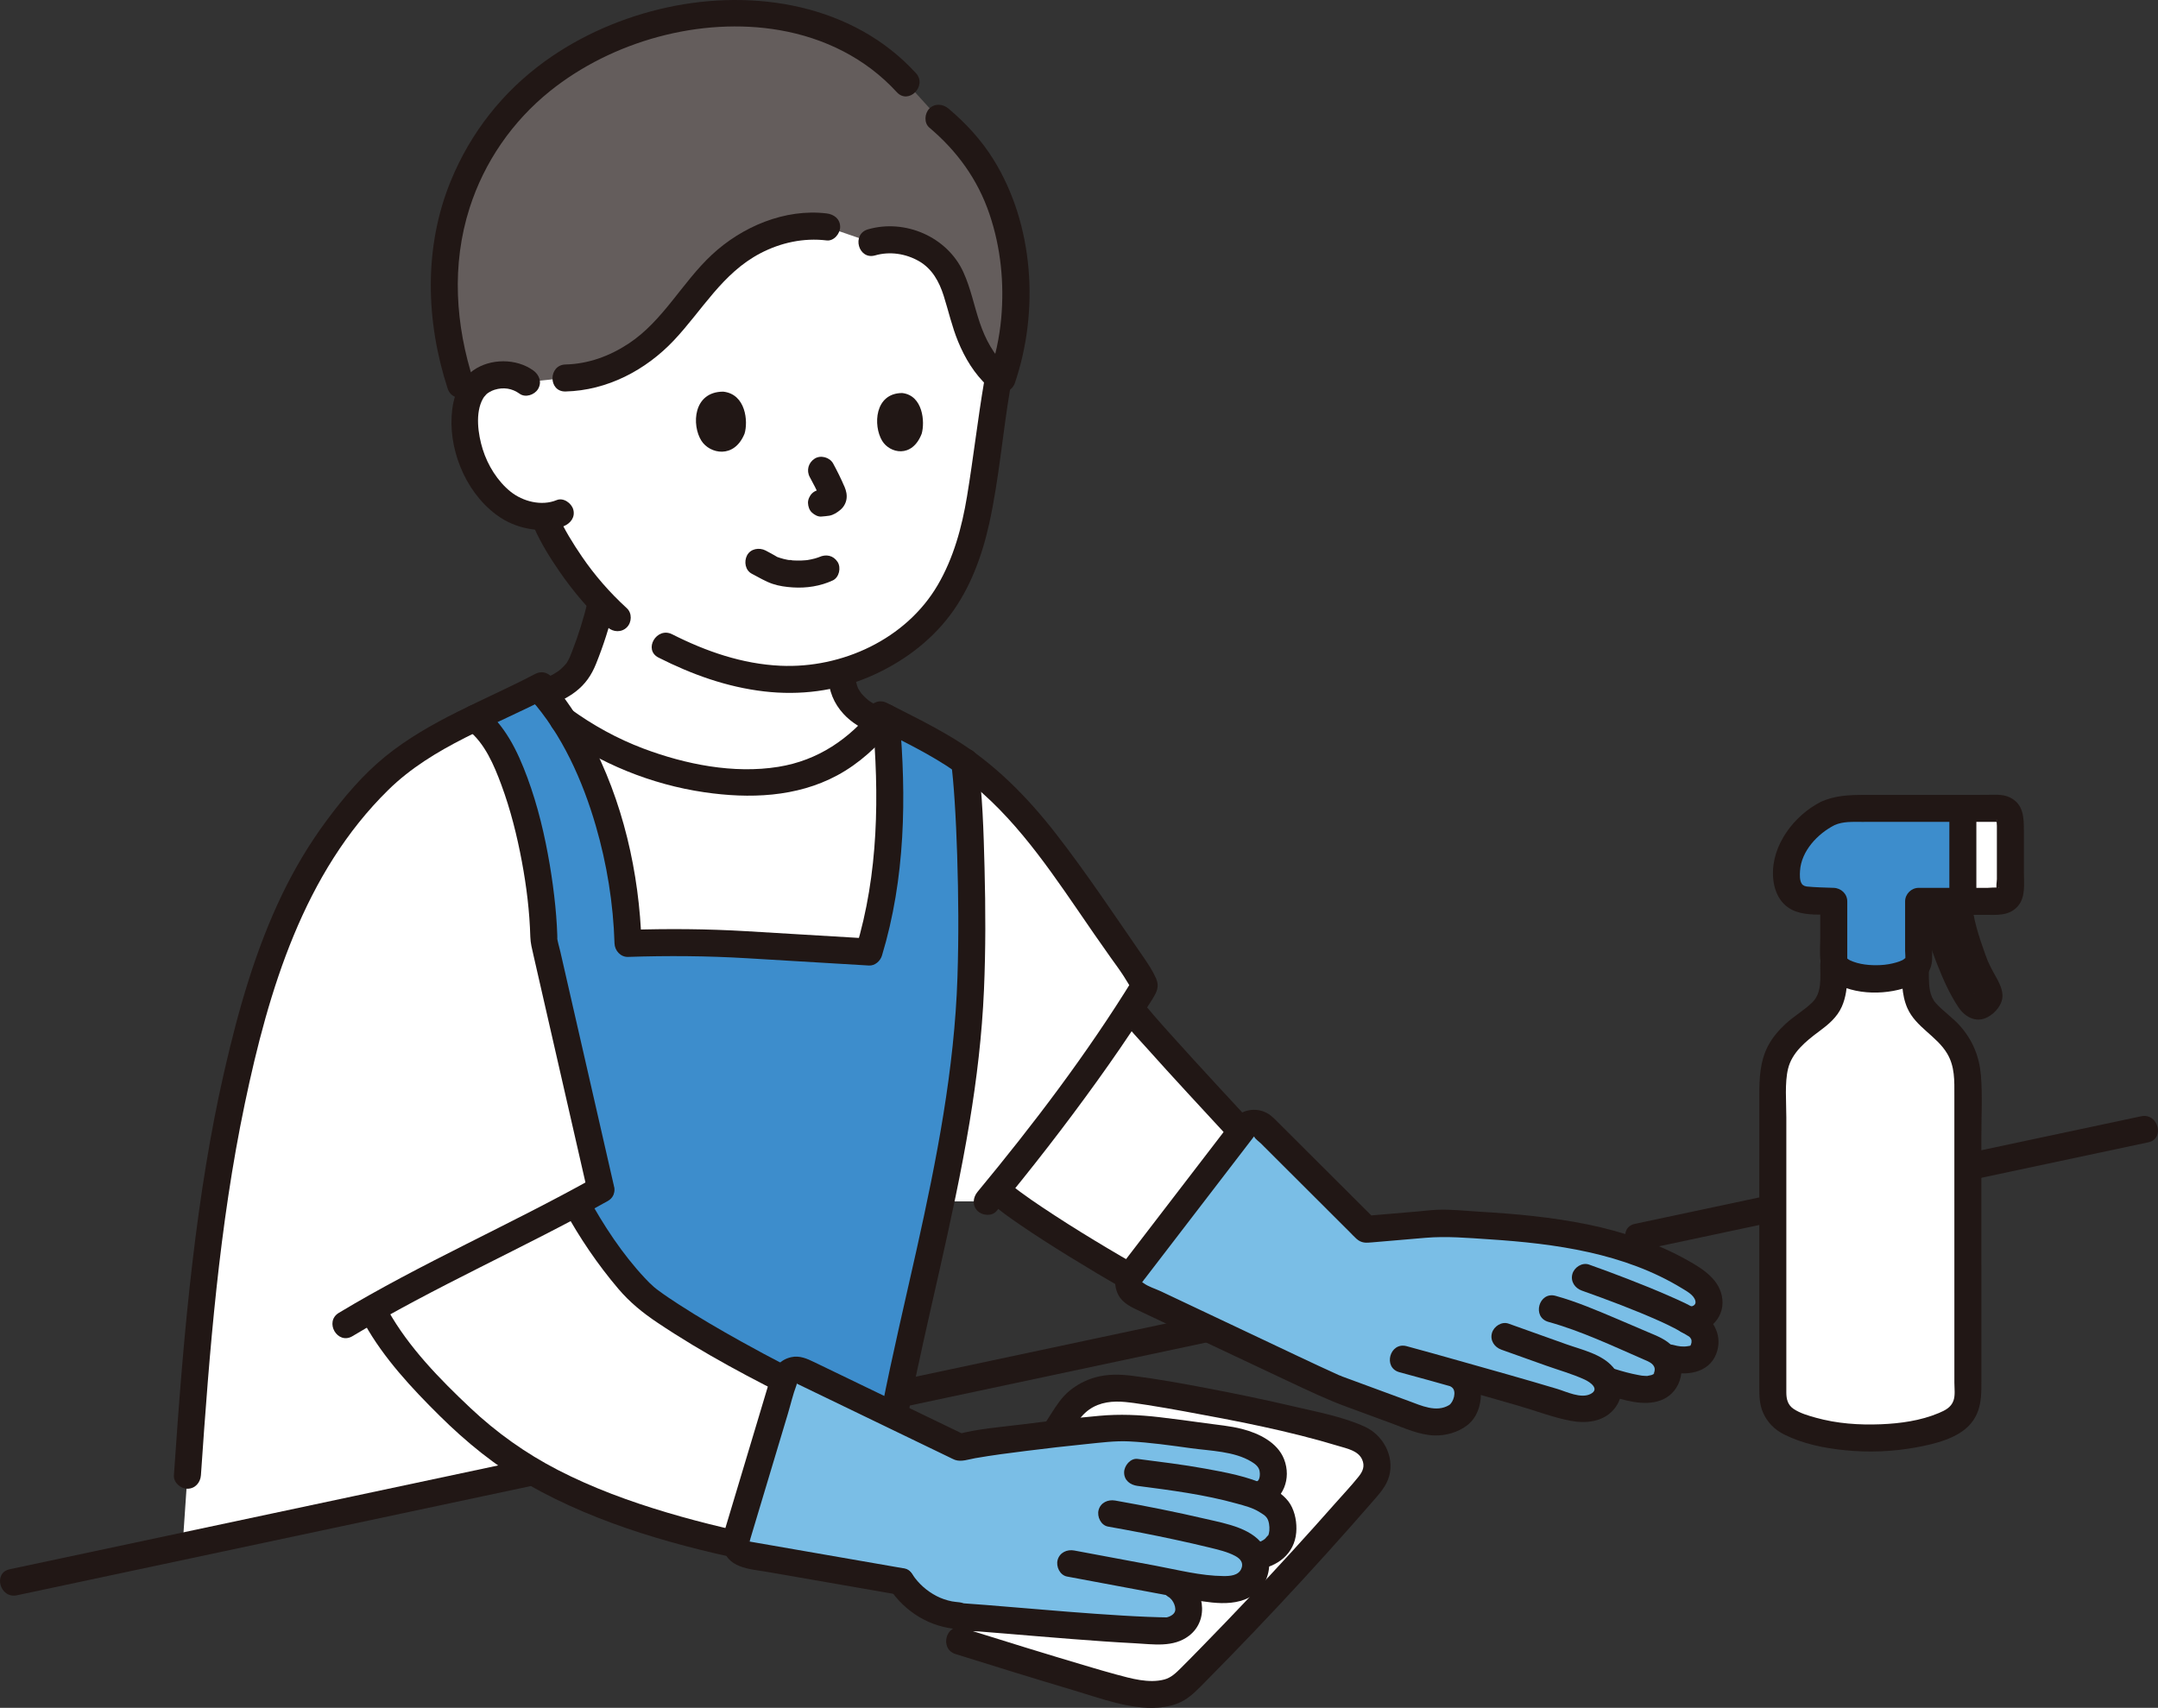 <?xml version="1.0" encoding="UTF-8"?><svg id="b" xmlns="http://www.w3.org/2000/svg" width="383.549" height="303.591" viewBox="0 0 383.549 303.591"><rect x="0" y="0" width="383.549" height="303.591" fill="#333333" stroke="none"/><defs><style>.d{fill:#3d8dcc;}.e{fill:#fff;}.f{fill:none;}.g{fill:#7abee6;}.h{fill:#211715;}.i{fill:#645d5c;}</style></defs><g id="c"><path class="e" d="M202.601,173.608c-.632-1.065-1.43-2.257-1.78-2.738-10.149-13.943-16.531-26.08-29.385-35.466-.101-.074-.208-.15-.319-.228-2.5-1.752-7.355-4.439-7.355-4.439,0,0-4.706-2.378-6.584-3.322-7.256,9.21-15.987,12.571-28.467,11.446-12.525-1.137-25.606-6.848-34.477-15.909-9.46,4.734-19.807,8.486-27.471,16.325-8.486,8.68-14.567,19.126-18.661,30.94-11.426,32.968-13.286,70.585-15.653,104.655,20.764-4.414,41.528-8.827,62.292-13.24-2.965-1.707-5.744-3.579-8.276-5.635-6.121-4.969-15.743-14.919-19.56-21.831,0,0-.298-.539-.799-1.442,11.466-6.474,25.819-13.283,36.795-19.165h72.54c9.402-11.343,20.328-25.796,28.007-38.296-.111-.359-.445-.982-.846-1.657Z"/><path class="e" d="M220.594,201.081l-19.48,25.39c-.13.16-.23.34-.3.52-10.2-5.89-20.3-12.3-23.32-15.18l-.36-.3c7.93-9.69,16.7-21.32,23.62-31.99l.97.62c.98,1.55,10.44,11.83,18.87,20.94Z"/><path class="h" d="M291.852,222.184c23.39-4.972,46.779-9.943,70.169-14.915l19.804-4.209c3.02-.642,1.742-5.27-1.276-4.629l-70.169,14.915-19.804,4.209c-3.02.642-1.742,5.27,1.276,4.629h0Z"/><path class="h" d="M3.001,283.581c27.696-5.887,55.392-11.774,83.088-17.661,27.614-5.87,55.229-11.739,82.843-17.609,15.559-3.307,31.117-6.614,46.676-9.921,3.02-.642,1.742-5.27-1.276-4.629-27.696,5.887-55.392,11.774-83.088,17.661-27.614,5.87-55.229,11.739-82.843,17.609-15.559,3.307-31.117,6.614-46.676,9.921-3.02.642-1.742,5.27,1.276,4.629h0Z"/><path class="e" d="M93.567,67.922c-1.43-1.108-3.267-1.424-4.8-1.25-3.337.377-4.627,2.214-5.158,3.274-1.585,3.169-1.066,8.725.44,12.075,1.06,2.368,2.689,5.657,6.333,8.06,1.068.7,3.693,1.719,6.272,1.702l.402.932c.742,1.712,2.536,4.729,2.536,4.729,2.081,3.35,4.355,6.508,7.301,9.613-.909,3.86-1.73,6.55-3.516,10.916-.554,1.343-1.873,2.792-3.417,3.688-.956.561-2.381,1.377-4.727,2.295,8.841,8.477,21.416,13.812,33.476,14.907,12.05,1.086,20.605-2.01,27.712-10.515-2.344-1.053-4.438-2.159-5.94-4.678-.209-.391-.859-1.941-.883-3.534,0,0-.003-.211-.008-.591,4.174-1.19,8.13-3.24,12.009-6.174,7.63-5.772,11.215-15.196,12.778-25.709.901-6.062,1.735-12.657,2.86-19.235,0,0,10.907-32.681-34.093-32.681-48.833,0-49.577,32.178-49.577,32.178Z"/><path class="e" d="M93.567,67.922c-1.43-1.108-3.267-1.424-4.8-1.25-3.337.377-4.627,2.214-5.158,3.274-1.585,3.169-1.066,8.725.44,12.075,1.06,2.368,2.689,5.657,6.333,8.06,1.068.7,3.693,1.719,6.272,1.702l.402.932c.742,1.712,2.536,4.729,2.536,4.729,2.081,3.35,4.355,6.508,7.301,9.613-.909,3.86-1.73,6.55-3.516,10.916-.554,1.343-1.873,2.792-3.417,3.688-.956.561-2.381,1.377-4.727,2.295,8.841,8.477,21.416,13.812,33.476,14.907,12.05,1.086,20.605-2.01,27.712-10.515-2.344-1.053-4.438-2.159-5.94-4.678-.209-.391-.859-1.941-.883-3.534,0,0-.003-.211-.008-.591,4.174-1.19,8.13-3.24,12.009-6.174,7.63-5.772,11.215-15.196,12.778-25.709.901-6.062,1.735-12.657,2.86-19.235,0,0,10.907-32.681-34.093-32.681-48.833,0-49.577,32.178-49.577,32.178Z"/><path class="e" d="M170.47,291.714s21.488,6.724,27.513,8.324c2.436.647,5.669,1.348,8.156,1.081,2.695-.289,3.79-1.244,5.711-3.179,10.812-10.892,21.262-22.157,31.327-33.77,1.231-1.42,1.854-2.804,1.439-4.661-.429-1.918-1.776-3.285-3.593-3.958-8.386-3.105-35.696-8.383-41.694-8.787-3.758-.253-7.419,1.137-9.483,4.287-1.502,2.294-2.868,4.486-2.868,4.486"/><path class="h" d="M169.832,294.028c7.046,2.204,14.098,4.389,21.173,6.498,4.679,1.395,9.828,3.365,14.755,3.026,1.65-.114,3.306-.469,4.736-1.333,1.416-.856,2.572-2.097,3.726-3.263,2.925-2.955,5.822-5.936,8.692-8.944,5.743-6.019,11.376-12.142,16.895-18.367,1.38-1.557,2.754-3.12,4.12-4.69,1.216-1.397,2.52-2.797,2.996-4.641.907-3.514-1.128-7.227-4.356-8.701-3.874-1.769-8.329-2.595-12.45-3.56-5.252-1.23-10.536-2.326-15.835-3.331-4.32-.82-8.656-1.608-13.021-2.157-2.211-.278-4.417-.329-6.593.276-1.675.466-3.211,1.276-4.558,2.367-1.422,1.152-2.381,2.686-3.36,4.208-.622.966-1.238,1.936-1.846,2.911-1.639,2.629,2.512,5.041,4.145,2.423,1.3-2.085,2.495-4.756,4.548-6.193,1.911-1.338,4.2-1.552,6.458-1.329.294.029.588.063.881.098.165.02.33.041.495.062.602.074-.553-.078.075.009.825.115,1.648.238,2.47.367,2.145.337,4.284.711,6.42,1.101,9.212,1.683,18.533,3.456,27.504,6.179,1.491.453,3.499.826,4.198,2.411.513,1.164.128,2.088-.619,3.02-1.297,1.619-2.737,3.143-4.11,4.698-5.083,5.757-10.262,11.428-15.537,17.01-2.746,2.906-5.517,5.788-8.313,8.645-1.211,1.238-2.419,2.48-3.649,3.699-.88.872-1.73,1.704-2.925,2.023-2.758.737-5.928-.179-8.6-.899-1.624-.438-3.239-.915-4.852-1.392-7.483-2.213-14.938-4.527-22.385-6.858-2.955-.925-4.219,3.708-1.276,4.629h0Z"/><path class="e" d="M136.735,253.957l2.619-8.716c-13.04-6.67-22.85-12.88-25.27-15.16-3.66-3.47-8.75-10.76-11.72-16.23-10.882,5.803-24.93,12.478-36.207,18.843,3.124,6.887,13.734,17.969,20.307,23.307,11.54,9.37,28.19,14.92,44.38,18.52-.08-.36-.06-.74.05-1.12,0,0,3.357-11.173,5.841-19.444Z"/><path class="h" d="M64.831,235.378c3.391,6.063,8.35,11.386,13.256,16.247,4.779,4.735,9.949,8.962,15.812,12.292,12.643,7.182,27.016,11.092,41.181,13.947,7.472,1.506,15.005,2.682,22.548,3.766,1.281.184,2.578-.316,2.952-1.676.31-1.127-.385-2.767-1.676-2.952-13.558-1.947-27.128-4.2-40.279-8.106-6.679-1.984-13.256-4.385-19.456-7.582-5.745-2.963-10.892-6.627-15.592-11.057-5.416-5.105-10.943-10.759-14.601-17.301-1.508-2.696-5.655-.279-4.145,2.423h0Z"/><path class="d" d="M111.249,161.968c-.994-9.947-4.015-23.004-11.159-33.935-1.037-1.614-2.18-3.181-3.417-4.678-.495-.601-1.002-1.19-1.52-1.767l-11.369,5.667c1.901,1.33,2.821,2.415,3.832,3.883,5.368,7.789,8.855,24.733,9.057,36.009l10.121,44.283s-2.231.615-4.592,2.123c2.944,5.498,8.155,12.992,11.887,16.527,3.491,3.31,22.5,14.839,44.332,24.105,3.991-21.037,12.01-48.868,13.75-72.715l.022-.478c1.193-15.458.169-43.1-1.143-47.578l-13.626-6.371c.482,5.213.782,10.428.755,15.633-.046,8.912-1.05,17.79-3.736,26.56-8.483-.507-16.967-1.013-25.45-1.52-5.844-.342-11.464-.212-17.367-.012-.051-1.748-.17-3.675-.376-5.736Z"/><path class="h" d="M100.291,215.062c2.712,4.959,5.94,9.722,9.6,14.031,2.041,2.403,4.316,4.253,6.922,6.001,8.141,5.462,16.898,10.09,25.684,14.414,6.736,3.315,13.596,6.381,20.569,9.164,1.204.481,2.636-.525,2.952-1.676.376-1.367-.468-2.47-1.676-2.952-11.192-4.468-22.086-9.726-32.617-15.582-3.773-2.098-7.511-4.273-11.136-6.621-1.231-.797-2.453-1.612-3.631-2.487-.331-.246-.523-.412-.237-.176-.166-.136-.335-.267-.499-.407-.567-.484-1.088-1.02-1.598-1.564-4.028-4.302-7.369-9.411-10.19-14.569-1.483-2.711-5.629-.291-4.145,2.423h0Z"/><path class="h" d="M175.798,213.511c1.708,1.609,3.686,2.96,5.616,4.285,2.801,1.923,5.672,3.743,8.563,5.527,6.677,4.12,13.482,8.05,20.409,11.736,3.08,1.639,6.187,3.246,9.381,4.653,1.185.522,2.577.347,3.284-.861.596-1.019.331-2.759-.861-3.284-6.193-2.727-12.137-6.07-18.011-9.415-6.455-3.675-12.858-7.479-19.031-11.613-1.273-.852-2.536-1.721-3.768-2.631-.25-.184-.497-.371-.744-.559.492.376-.171-.137-.305-.246-.39-.316-.772-.641-1.138-.986-2.247-2.118-5.648,1.27-3.394,3.394h0Z"/><path class="i" d="M83.608,69.945c.531-1.059,1.821-2.897,5.158-3.274,1.533-.173,3.37.142,4.8,1.25l6.947-.732c7.029-.097,13.126-3.823,17.131-7.934,4.005-4.11,6.666-8.797,11.06-12.718,4.394-3.921,11.371-7.105,18.219-6.2l7.978,2.748c4.09-1.269,8.929.226,11.515,2.626s3.454,5.488,4.266,8.466c1.302,4.775,2.885,9.862,7.327,13.422,5.023-14.39,2.781-33.439-8.585-44.334-.821-.787-1.674-1.542-2.545-2.273,0,0-.156-.131-.311-.261-2.742-3.023-5.483-6.047-5.483-6.047-18.232-20.107-54.163-13.677-70.719,5.236-5.487,6.268-9.188,14.069-10.686,22.257-1.655,9.048-.483,18.106,2.193,26.245l1.736,1.52Z"/><path class="f" d="M164.249,131.535c20.03,9.486,28.477,22.598,29.737,45.743,1.117,20.504-1.29,42.589-3.587,63.858"/><path class="h" d="M98.879,130.105c7.692,5.619,16.886,9.351,26.311,10.729,7.985,1.167,16.367.899,23.617-3.004,3.895-2.097,7.207-5.148,9.961-8.583.81-1.01.987-2.407,0-3.394-.839-.839-2.579-1.017-3.394,0-4.417,5.51-9.984,9.327-17.033,10.46-7.946,1.278-16.502-.436-23.943-3.232-4.666-1.754-9.073-4.182-13.096-7.12-1.047-.765-2.676-.177-3.284.861-.711,1.216-.189,2.517.861,3.284h0Z"/><path class="h" d="M97.884,125.428c1.538-.688,3.084-1.454,4.425-2.483,1.718-1.319,2.813-2.92,3.616-4.913,1.304-3.236,2.366-6.529,3.183-9.921.293-1.218-.384-2.658-1.676-2.952-1.234-.281-2.638.371-2.952,1.676-.746,3.099-1.686,6.123-2.852,9.09-.322.82-.434,1.143-.874,1.852-.383.617.117-.111-.155.216-.139.167-.286.328-.438.484-.221.225-.618.588-.763.696-1.065.793-2.625,1.523-3.937,2.111-1.183.529-1.465,2.251-.861,3.284.713,1.218,2.096,1.392,3.284.861h0Z"/><path class="h" d="M147.198,120.134c.033,1.247.278,2.52.746,3.679.471,1.168,1.115,2.142,1.966,3.082,1.446,1.598,3.352,2.646,5.292,3.52.606.273,1.183.425,1.849.242.557-.153,1.16-.584,1.434-1.103.554-1.049.361-2.734-.861-3.284-.781-.351-1.556-.717-2.296-1.149-.355-.208-.701-.43-1.033-.673-.163-.119-.386-.387.11.088-.071-.068-.154-.126-.229-.19-.168-.143-.331-.292-.489-.446-.147-.144-.289-.292-.425-.446-.084-.094-.164-.191-.246-.287-.261-.308.267.369.098.13-.227-.319-.431-.644-.63-.98-.087-.146-.213-.566.122.302-.028-.072-.058-.143-.086-.215-.073-.189-.139-.38-.2-.573-.15-.475-.261-.959-.336-1.451l.086.638c-.039-.294-.064-.587-.072-.884-.034-1.254-1.08-2.459-2.4-2.4-1.271.057-2.436,1.056-2.4,2.4h0Z"/><path class="h" d="M145.586,99.031c-.337.157.135-.083.162-.062-.019-.015-.258.098-.29.11-.202.072-.407.136-.613.194-.469.131-.943.217-1.422.3-.336.059.453-.042.108-.017-.12.009-.239.025-.359.035-.242.021-.484.036-.726.045-.517.019-1.035.013-1.552-.021-.137-.009-.61-.131-.718-.065.076-.046.476.076.111.013-.115-.02-.23-.038-.344-.059-.439-.082-.874-.189-1.299-.328-.101-.033-.2-.071-.3-.105-.288-.096-.007.031.112.052-.262-.047-.566-.278-.802-.406-.53-.288-1.052-.59-1.59-.865-1.117-.571-2.655-.329-3.284.861-.579,1.096-.333,2.674.861,3.284,1.212.619,2.354,1.341,3.651,1.782,1.15.391,2.396.558,3.603.637,2.425.159,4.907-.215,7.114-1.241,1.142-.531,1.518-2.265.861-3.284-.758-1.176-2.062-1.429-3.284-.861h0Z"/><path class="h" d="M132.328,77.099c.665-2.133.254-7.046-3.79-7.478-5.346.014-5.652,5.951-3.862,8.749,1.465,2.291,5.795,3.257,7.652-1.271Z"/><path class="h" d="M163.809,77.115c.613-2.07.244-6.837-3.464-7.249-4.904.022-5.194,5.783-3.557,8.495,1.341,2.22,5.31,3.15,7.021-1.246Z"/><path class="h" d="M143.929,84.813c.637,1.17,1.262,2.359,1.783,3.586l-.242-.573c.109.261.219.52.333.779l-.242-.573c.089.21.162.421.2.647l-.086-.638c.012.106.015.207.004.313l.086-.638c-.015.077-.033.141-.063.213l.242-.573c-.022.045-.049.087-.081.126l.375-.486c-.092.099-.194.184-.299.268l.486-.375c-.145.106-.293.197-.456.271l.573-.242c-.176.071-.353.118-.541.144l.638-.086c-.21.024-.421.023-.631.046-.655.071-1.215.221-1.697.703-.416.416-.73,1.099-.703,1.697.028.621.232,1.264.703,1.697.44.404,1.076.77,1.697.703.468-.051.93-.065,1.397-.151.734-.135,1.362-.551,1.928-1.012.734-.599,1.17-1.505,1.155-2.458-.012-.802-.279-1.453-.608-2.168l.242.573c-.603-1.442-1.301-2.841-2.048-4.214-.601-1.104-2.217-1.549-3.284-.861-1.12.722-1.504,2.103-.861,3.284h0Z"/><path class="h" d="M111.413,108.121c-3.062-2.805-5.717-5.854-8.002-9.203-1.599-2.344-3.134-4.816-4.283-7.417-.524-1.186-2.255-1.463-3.284-.861-1.222.715-1.387,2.093-.861,3.284,1.186,2.684,2.78,5.234,4.441,7.647,2.495,3.623,5.35,6.972,8.594,9.944.955.875,2.449.945,3.394,0,.887-.887.959-2.515,0-3.394h0Z"/><path class="f" d="M170.524,22.899c4.616,6.028,7.079,13.67,8.051,21.225.913,7.098.383,17.733-1.877,26.463"/><path class="f" d="M164.527,16.091c-8.049-8.299-17.729-11.579-30.746-12.89-9.928-1-24.829.552-39.155,14.225-6.586,6.614-9.422,11.199-11.9,19.369-1.244,4.113-2.582,11.291-2.514,15.576.077,4.614.415,14.278,2.941,19.54"/><path class="h" d="M117.042,116.895c5.938,3.004,12.131,5.234,18.761,6.01,6.338.742,12.735-.053,18.614-2.557,5.649-2.406,10.77-6.104,14.468-11.029,3.559-4.739,5.665-10.511,6.933-16.255,1.742-7.891,2.379-16.036,3.733-24.001.217-1.276-.338-2.585-1.676-2.952-1.153-.317-2.734.391-2.952,1.676-1.155,6.794-1.927,13.645-3.05,20.443-.906,5.483-2.392,10.969-5.223,15.793-5.638,9.61-17.009,14.823-27.939,14.322-6.788-.311-13.226-2.548-19.247-5.595-2.75-1.391-5.183,2.748-2.423,4.145h0Z"/><path class="f" d="M156.414,129.128c-1.527-2.504-3.099-4.919-4.811-6.628-.525-.525-2.14-.8-2.756-.099-2.382,2.707-4.915,4.408-8.194,7.094-1.509,1.236-3.62,1.448-5.326.503-9.228-5.11-16.688-11.761-25.612-19.023-2.116-1.722-5.613-.517-6.816,1.707l-4.607,10.674"/><path class="f" d="M144.003,146.828c-1.809-2.367-3.167-3.921-4.874-5.907-.334-.388-.759-.823-1.264-.737-.237.041-.44.188-.627.339-2.69,2.169-4.936,4.049-7.432,6.64"/><path class="h" d="M94.778,65.85c-3.002-2.167-7.611-2.165-10.645-.027-2.684,1.891-3.667,4.924-3.86,8.095-.418,6.856,3.009,14.508,8.898,18.235,3.041,1.925,7.663,2.77,11.042,1.374,1.197-.495,2.05-1.592,1.676-2.952-.311-1.132-1.747-2.174-2.952-1.676-2.726,1.126-6.051.211-8.17-1.485-2.337-1.869-4.08-4.698-4.97-7.542-.838-2.676-1.375-6.491.035-8.995.09-.159.188-.314.293-.463-.306.436.251-.259.335-.339.243-.232.852-.607,1.443-.789,1.587-.49,3.109-.263,4.455.709,1.052.759,2.674.182,3.284-.861.708-1.21.193-2.523-.861-3.284h0Z"/><path class="f" d="M175.858,67.129c.173-7.814-5.929-16.479-10.565-18.618"/><path class="f" d="M153.556,48.06c-6.353,2.059-12.706,4.119-19.059,6.178-.451.146-.954.291-1.386.094-.474-.215-.689-.759-.863-1.25-.717-2.027-1.644-4.199-3.546-5.201-2.478-1.304-5.5-.091-7.932,1.297-7.636,4.356-14.243,10.503-19.138,17.804"/><path class="h" d="M155.065,127.558c1.228,13.772,1.097,27.703-2.942,41.036l2.314-1.762-21.707-1.296c-7.052-.421-14.049-.473-21.11-.235l2.4,2.4c-.387-12.559-3.32-25.394-9.271-36.506-1.975-3.687-4.32-7.246-7.102-10.377-2.056-2.314-5.441,1.091-3.394,3.394,5.633,6.339,9.285,14.494,11.634,22.568,1.978,6.799,3.115,13.843,3.333,20.921.039,1.264,1.068,2.445,2.4,2.4,7.061-.237,14.058-.186,21.11.235l21.707,1.296c1.064.064,2.021-.794,2.314-1.762,4.157-13.722,4.378-28.137,3.114-42.312-.115-1.291-1.021-2.4-2.4-2.4-1.209,0-2.516,1.101-2.4,2.4h0Z"/><path class="h" d="M177.136,215.257c6.188-7.473,12.147-15.143,17.809-23.022,2.81-3.909,5.544-7.875,8.154-11.92.563-.872,1.12-1.748,1.669-2.629.803-1.285,1.359-2.293.696-3.784-.607-1.364-1.458-2.639-2.305-3.864-5.071-7.331-10.032-14.82-15.505-21.859-5.121-6.587-11.066-12.598-18.239-16.941-3.823-2.315-7.804-4.271-11.791-6.285-2.751-1.39-5.183,2.75-2.423,4.145,4.965,2.508,10.031,4.898,14.612,8.087,9.094,6.331,15.571,15.616,21.752,24.622,1.94,2.828,3.875,5.659,5.868,8.45.755,1.058,1.532,2.099,2.239,3.19.307.474.608.952.894,1.438.121.207.242.414.356.624.068.126.439,1.04.209.393l.242-1.849c-8.184,13.288-17.687,25.799-27.632,37.81-.826.998-.977,2.417,0,3.394.851.851,2.563,1.003,3.394,0h0Z"/><path class="h" d="M235.674,213.88c-3.602-4.224-7.536-8.195-11.308-12.264-5.471-5.902-10.953-11.795-16.331-17.781-1.011-1.125-2.019-2.254-3.007-3.4-.343-.398-.678-.802-1.015-1.205-.392-.47-.162-.089-.008-.001-.079-.045-.158-.217-.208-.295-1.669-2.587-5.826-.183-4.145,2.423,1.102,1.708,2.624,3.224,3.971,4.735,2.454,2.755,4.946,5.475,7.442,8.193,5.492,5.98,11.024,11.921,16.539,17.879,1.566,1.692,3.18,3.356,4.677,5.111.841.987,2.529.865,3.394,0,.978-.978.844-2.405,0-3.394h0Z"/><path class="g" d="M239.553,215.285l3.256,3.249,12.835-1.095c15.344.66,31.433,1.536,44.551,9.525,1.219.742,2.439,1.577,3.122,2.855.539,1.009.645,2.249.042,3.221-.58.936-1.64,1.564-2.845,1.644.757.654,1.37,1.185,1.37,1.185,1.074.93,1.385,2.372.987,3.729-.332,1.131-1.369,1.907-2.537,2.06-1.215.159-2.304.114-3.497-.247l-1.29-.39c.128.135.245.281.353.439.76,1.112.735,2.539.182,3.767-.514,1.142-1.676,1.531-2.911,1.733-1.096.179-4.021-.396-6.812-1.292l-.936-.3c.281.505.442,1.065.422,1.644-.043,1.264-.961,2.388-2.104,2.928s-2.47.568-3.717.356-2.441-.649-3.652-1.013c-2.574-.773-10.265-2.983-17.095-4.912l-.532-.15c.245.151.489.303.489.303,2.021,1.25,1.773,4.136,1.062,5.75-.774,1.759-3.483,2.579-5.457,2.492-1.44-.064-2.82-.568-4.173-1.067-2.724-1.004-5.448-2.008-8.173-3.011-1.669-.615-3.338-1.23-5.007-1.845-1.219-.449-2.451-.905-3.534-1.622-.71-.47-1.327-1.029-1.867-1.656-2.449-1.096-4.068-1.818-4.068-1.818l-25.966-11.579c-1.435-.64-1.895-2.453-.938-3.699l19.846-25.86c.893-1.164,2.606-1.277,3.645-.241l14.949,14.919Z"/><path class="h" d="M299.928,237.079c3.408.123,6.543-2.511,6.197-6.077-.337-3.476-3.419-5.417-6.189-6.969-5.53-3.099-11.625-5.117-17.82-6.383-6.315-1.29-12.759-1.883-19.186-2.256-2.451-.142-4.985-.439-7.438-.342-1.207.048-2.42.206-3.623.309l-9.061.773,1.697.703c-5.888-5.876-11.776-11.752-17.663-17.627-.337-.336-.656-.656-1.036-.947-1.994-1.527-4.885-1.243-6.545.647-.687.782-1.284,1.67-1.917,2.494l-9.141,11.91-8.377,10.915c-1.186,1.545-2.054,3.182-1.364,5.243.612,1.828,2.035,2.605,3.611,3.352,9.011,4.271,18.023,8.54,27.05,12.778,3.383,1.588,6.719,3.183,10.228,4.475,2.651.977,5.301,1.953,7.952,2.93,2.433.896,4.905,2.046,7.535,2.156,2.099.088,4.362-.55,6.01-1.863,1.636-1.304,2.339-3.398,2.363-5.449.026-2.236-.935-4.139-2.767-5.402-1.068-.736-2.664-.199-3.284.861-.696,1.191-.209,2.546.861,3.284.96.662.307,2.715-.485,3.188-2.263,1.351-4.939.077-7.141-.734-3.18-1.172-6.36-2.344-9.54-3.515-.759-.28-1.517-.559-2.276-.839-1.196-.441-.04-.038-.009.022-.053-.102-.487-.216-.594-.265-4.856-2.198-9.662-4.511-14.482-6.786-5.726-2.702-11.448-5.41-17.169-8.12-.948-.449-2.22-.815-3.063-1.452-.404-.305-.312.021-.063-.434.07-.127.189-.244.276-.359.456-.604.922-1.202,1.383-1.802l11.536-15.031,5.053-6.585c.444-.579.88-1.167,1.334-1.738.051-.064.162-.285.244-.318-.327.134-.116.22-.098.257.198.411.835.834,1.154,1.152l2.538,2.533,7.142,7.128,6.083,6.07c.409.408.802.844,1.232,1.23.933.837,1.743.738,2.825.645l9.453-.807c3.764-.321,7.531.021,11.298.265,11.796.764,24.067,2.455,34.332,8.737.816.5,2.098,1.182,2.337,2.202.208.885-.687,1.066-1.392,1.04-3.089-.111-3.085,4.689,0,4.8h0Z"/><path class="h" d="M281.144,229.419c4.627,1.647,9.412,3.443,13.701,5.36,1.88.84,3.687,1.749,5.427,2.847.205.152.147.107-.176-.137.111.09.216.187.315.289-.06-.074.211.358.138.204.202.428.069.955-.128,1.238.202-.289.166-.036-.042-.029.395-.014-.42.11-.404.108-.841.15-1.693.023-2.501-.202-2.98-.83-4.252,3.8-1.276,4.629,3.276.912,7.506.498,8.856-3.118,1.105-2.961-.281-5.786-2.791-7.42-1.709-1.112-3.615-1.946-5.476-2.766-2.473-1.09-4.98-2.104-7.501-3.08-2.277-.882-4.567-1.732-6.868-2.551-1.221-.435-2.627.492-2.952,1.676-.365,1.329.451,2.516,1.676,2.952h0Z"/><path class="h" d="M275.204,234.981c5.815,1.612,11.384,4.26,16.904,6.663.775.337,1.863.714,1.985,1.65.039.3-.082.743-.213.97.069-.119.4-.158-.078.044-.692.292.325-.044-.432.159-.043.011-.9.163-.352.11-.191.018-.383.015-.574.008-.58-.019-.712-.056-1.247-.155-1.423-.262-2.821-.644-4.2-1.079-2.953-.931-4.216,3.701-1.276,4.629,2.904.916,6.448,2.057,9.449.943,3.891-1.444,4.854-6.486,2.145-9.525-1.185-1.329-2.84-1.924-4.43-2.606-1.793-.769-3.585-1.541-5.382-2.3-3.612-1.527-7.237-3.091-11.023-4.141-2.981-.827-4.253,3.803-1.276,4.629h0Z"/><path class="h" d="M266.842,239.919l7.93,2.831c2.274.812,4.683,1.478,6.877,2.487,1.009.465,2.714,1.68,1.066,2.547-1.716.902-4.298-.396-5.95-.891-5.765-1.729-11.565-3.348-17.357-4.982-3.132-.884-6.264-1.769-9.407-2.613-2.987-.803-4.261,3.826-1.276,4.629,7.02,1.886,14.006,3.903,20.991,5.914,3.097.892,6.276,2.123,9.437,2.722,2.697.511,5.734.217,7.643-1.985,1.958-2.26,1.797-5.316-.107-7.547-2-2.343-5.529-3.085-8.308-4.077-3.421-1.221-6.842-2.443-10.262-3.664-1.221-.436-2.627.493-2.952,1.676-.365,1.33.451,2.515,1.676,2.952h0Z"/><path class="h" d="M169.113,136.031c.058.421-.048-.439.017.144.025.223.053.446.078.669.064.573.12,1.147.172,1.721.117,1.285.212,2.572.295,3.859.207,3.189.346,6.382.448,9.575.23,7.217.285,14.448.051,21.666-.532,16.405-3.699,32.467-7.258,48.447-2.09,9.386-4.326,18.743-6.176,28.181-.249,1.271.36,2.591,1.676,2.952,1.178.324,2.702-.398,2.952-1.676,3.407-17.388,8.038-34.519,10.945-52.008,1.296-7.797,2.226-15.645,2.57-23.543.316-7.234.29-14.486.104-21.723-.167-6.509-.351-13.082-1.248-19.54-.178-1.285-1.82-1.987-2.952-1.676-1.384.38-1.855,1.663-1.676,2.952h0Z"/><path class="h" d="M162.782,12.99C151.624.799,134.121-2.077,118.522,1.331c-7.734,1.69-15.267,4.925-21.688,9.573-7.502,5.431-13.202,12.685-16.718,21.264-4.826,11.775-4.448,24.916-.556,36.895.95,2.925,5.587,1.674,4.629-1.276-3.253-10.014-3.963-20.705-.726-30.821,2.616-8.178,7.601-15.393,14.284-20.768,11.053-8.889,26.784-13.256,40.778-10.842,8.005,1.381,15.35,5.002,20.866,11.029,2.09,2.284,5.477-1.118,3.394-3.394h0Z"/><path class="h" d="M180.392,68.048c4.327-12.764,3.372-28.134-3.826-39.705-2.156-3.466-4.88-6.42-7.99-9.045-.99-.836-2.423-.971-3.394,0-.858.858-.995,2.554,0,3.394,4.936,4.168,8.59,9.205,10.676,15.352,2.022,5.961,2.651,12.299,2.089,18.558-.311,3.463-1.068,6.878-2.183,10.169-.994,2.932,3.641,4.19,4.629,1.276h0Z"/><path class="g" d="M135.002,259.723l4.357-14.523c.412-1.373,1.954-2.051,3.244-1.428l28.042,13.541c3.124-.884,23.094-3.283,28.48-3.514,3.38-.145,14.849,1.548,19.383,2.206,2.361.343,5.534,1.419,7.03,3.4.727.962.889,2.378.682,3.566s-1.04,2.277-2.178,2.675l-.653.228c1.271.497,2.338,1.186,3.43,2.176,1.338,1.212,1.637,4.95.477,6.358-.622.755-1.778,1.993-3.909,2.204l-.49.048c.138.292.231.607.265.942.13,1.261-.306,2.577-1.151,3.462-1.39,1.457-3.545,1.59-5.483,1.462-2.574-.17-5.121-.646-7.661-1.121l-1.066-.199,1.158.645c.932.519,2.73,2.481,2.267,5.145-.285,1.638-2.736,2.927-3.799,2.914-9.705-.114-27.766-1.942-36.839-2.551l-.204-.149c-4.042-.196-7.948-2.512-10.26-6.083l-27.394-4.76c-1.376-.239-2.234-1.627-1.832-2.964,0,0,2.032-6.773,4.104-13.68Z"/><path class="h" d="M155.54,45.401c2.609-.754,5.461-.32,7.808,1.033,2.33,1.343,3.584,3.647,4.375,6.141.861,2.717,1.473,5.491,2.562,8.135,1.227,2.978,2.876,5.704,5.244,7.918,2.255,2.108,5.657-1.279,3.394-3.394-2.313-2.162-3.776-4.893-4.785-7.869-1.016-2.998-1.601-6.124-2.927-9.014-2.876-6.266-10.356-9.486-16.948-7.58-2.962.856-1.702,5.49,1.276,4.629h0Z"/><path class="h" d="M146.924,37.939c-7.422-.891-15.039,2.347-20.414,7.359-5.293,4.935-8.649,11.735-14.79,15.784-3.361,2.217-7.159,3.61-11.206,3.709-3.084.075-3.095,4.875,0,4.8,7.397-.18,14.265-3.781,19.284-9.114s8.611-11.935,15.333-15.448c3.642-1.903,7.7-2.782,11.793-2.29,1.289.155,2.4-1.214,2.4-2.4,0-1.426-1.107-2.245-2.4-2.4h0Z"/><path class="h" d="M105.583,209.357c-14.931,8.353-30.687,15.184-45.357,24.015-2.643,1.591-.233,5.744,2.423,4.145,14.669-8.831,30.426-15.662,45.357-24.015,2.696-1.508.279-5.656-2.423-4.145h0Z"/><path class="h" d="M189.654,280.249c4.97.929,9.94,1.858,14.909,2.786,2.491.466,4.98.97,7.485,1.36,2.185.34,4.484.738,6.701.51,2.271-.234,4.365-1.117,5.684-3.057,1.272-1.869,1.559-4.488.485-6.511-1.936-3.648-6.963-4.481-10.588-5.325-5.34-1.243-10.716-2.317-16.116-3.271-1.275-.225-2.586.344-2.952,1.676-.319,1.159.393,2.726,1.676,2.952,4.003.707,7.996,1.475,11.969,2.338,2.017.438,4.033.887,6.037,1.38,1.521.374,3.219.756,4.607,1.507.926.501,1.535,1.242,1.06,2.301-.538,1.199-2.023,1.277-3.162,1.267-4.053-.036-8.134-1.106-12.099-1.847-4.807-.898-9.614-1.797-14.421-2.695-1.273-.238-2.589.353-2.952,1.676-.321,1.169.396,2.713,1.676,2.952h0Z"/><path class="h" d="M202.195,264.138c5.949.777,11.89,1.533,17.68,3.155,1.327.372,2.673.703,3.863,1.42,1.179.711,1.603,1.007,1.811,2.149.146.804.071,1.729-.188,2.148.217-.351-.505.516-.541.546-.393.316-.926.589-1.434.657-1.284.172-2.4.98-2.4,2.4,0,1.163,1.106,2.574,2.4,2.4,3.638-.488,6.679-2.77,6.999-6.608.139-1.666-.178-3.551-1.042-5.001-.89-1.494-2.631-2.632-4.176-3.361-3.368-1.591-7.33-2.315-10.976-2.98-3.974-.725-7.992-1.2-11.996-1.723-1.287-.168-2.4,1.223-2.4,2.4,0,1.437,1.109,2.231,2.4,2.4h0Z"/><path class="h" d="M224.68,267.961c3.397-1.428,4.889-5.105,3.543-8.567-1.167-3.001-4.504-4.614-7.447-5.373-2.126-.549-4.381-.732-6.553-1.036-2.703-.379-5.408-.745-8.12-1.06-3.634-.422-7.065-.578-10.701-.249-4.541.411-9.073.94-13.596,1.514-3.888.494-8.004.767-11.798,1.81l1.849.242c-5.971-2.883-11.941-5.766-17.912-8.649l-9.193-4.439c-1.323-.639-2.629-1.243-4.159-.894-2.023.461-3.156,1.998-3.72,3.877l-6.586,21.954-1.311,4.37c-.325,1.084-.671,2.091-.511,3.256.562,4.082,4.803,4.17,7.955,4.718l22.522,3.913.545.095c1.276.222,2.586-.341,2.952-1.676.318-1.156-.392-2.729-1.676-2.952-8.867-1.541-17.733-3.081-26.6-4.622-.204-.035-.409-.066-.611-.106-.048-.009-.098-.02-.146-.025-.578-.062-.154-.182-.153.033,0-.13.062-.388.122-.589l1.6-5.335,5.055-16.85c.503-1.677.901-3.44,1.523-5.077.067-.177.105-.574.111-.276,0-.007-.456-.221-.083-.03.204.105.414.2.621.3l13.324,6.434,13.179,6.364c.334.161.667.344,1.016.473,1.11.41,2.467-.101,3.613-.301,3.164-.551,6.003-.907,9.062-1.291,3.587-.451,7.179-.866,10.777-1.226,2.484-.249,5.016-.59,7.516-.465,3.679.183,7.353.713,11,1.215,3.466.477,7.67.53,10.725,2.386.637.387,1.264.846,1.445,1.602.109.457.132,1.66-.454,1.906-1.194.502-2.051,1.587-1.676,2.952.309,1.126,1.75,2.182,2.952,1.676h0Z"/><path class="h" d="M158.053,282.339c2.823,4.226,7.232,6.943,12.332,7.272l-1.211-.328c1.128.826,3.341.612,4.716.718,1.669.129,3.337.267,5.005.405,3.859.32,7.717.648,11.578.948,3.734.291,7.471.563,11.211.755,3.299.17,6.845.807,9.647-1.335,3.747-2.864,2.664-8.674-1.159-10.995-2.647-1.608-5.062,2.542-2.423,4.145.325.197-.193-.233.152.103.216.211.313.301.403.424.349.475.557.992.593,1.581.051.842-.845,1.328-1.592,1.493-.407.09.443-.015-.013-.017-.136,0-.272-.004-.408-.006-.281-.005-.563-.011-.844-.018-.7-.018-1.4-.042-2.099-.07-1.493-.06-2.984-.139-4.475-.228-6.517-.389-13.024-.952-19.53-1.494-3.115-.259-6.229-.522-9.348-.733l1.211.328c-.759-.555-1.717-.445-2.6-.623-.948-.192-1.871-.494-2.729-.94-1.73-.899-3.19-2.185-4.274-3.808-1.707-2.556-5.867-.156-4.145,2.423h0Z"/><path class="h" d="M95.121,119.802c-9.024,4.735-18.731,8.222-26.713,14.731-3.972,3.239-7.336,7.244-10.378,11.349-3.022,4.077-5.633,8.453-7.842,13.021-4.814,9.955-7.858,20.776-10.323,31.523-2.543,11.089-4.284,22.348-5.623,33.64-1.504,12.687-2.456,25.431-3.332,38.174-.089,1.295,1.167,2.4,2.4,2.4,1.373,0,2.311-1.102,2.4-2.4,1.523-22.129,3.244-44.339,7.807-66.086,4.223-20.125,10.438-40.974,25.528-55.767,7.945-7.788,18.834-11.369,28.498-16.44,2.736-1.436.313-5.58-2.423-4.145h0Z"/><path class="h" d="M83.167,129.76c2.988,2.306,4.662,6.309,5.936,9.747,1.638,4.42,2.787,9.024,3.652,13.654.823,4.403,1.373,8.868,1.498,13.348.032,1.137.305,2.17.557,3.273,2.429,10.624,4.859,21.247,7.288,31.871.794,3.472,1.588,6.943,2.382,10.415.688,3.01,5.317,1.736,4.629-1.276-2.029-8.872-4.057-17.743-6.086-26.615l-3.424-14.971c-.201-.881-.495-1.788-.614-2.685.108.812.062-.224.059-.335-.018-.552-.044-1.105-.075-1.657-.066-1.163-.159-2.324-.274-3.483-.242-2.435-.572-4.865-.977-7.278-.885-5.269-2.127-10.521-3.986-15.537-1.776-4.793-4.015-9.431-8.142-12.616-1.027-.793-2.688-.157-3.284.861-.725,1.239-.169,2.489.861,3.284h0Z"/><path class="e" d="M325.923,173.686c-.075,1.969-.184,4.023-1.693,5.753-.884,1.014-2.197,1.851-3.367,2.746-5.398,4.129-5.775,7.184-5.775,11.74-.002,19.314-.002,44.17-.002,54.093,0,1.953,1.06,3.757,2.784,4.676,3.389,1.808,8.606,2.924,14.55,2.924s11.162-1.116,14.552-2.925c1.723-.92,2.784-2.723,2.784-4.676,0-9.78-.002-33.877-.003-53.091.028-5.126.011-8.317-4.973-12.741-1.008-.895-2.139-1.732-2.901-2.746-1.3-1.73-1.394-3.784-1.459-5.753"/><path class="h" d="M323.523,171.494c0,2.251.335,4.986-1.417,6.693-1.46,1.422-3.275,2.445-4.772,3.839-1.202,1.119-2.323,2.427-3.09,3.887-1.444,2.747-1.555,5.752-1.555,8.789,0,3.771,0,7.543,0,11.314,0,13.543-.001,27.087-.001,40.63,0,1.516.031,2.972.633,4.393.738,1.742,2.063,3.093,3.75,3.939,3.366,1.688,7.108,2.438,10.829,2.817,4.256.433,8.596.252,12.802-.531,3.169-.59,7.286-1.569,9.492-4.107,2.176-2.503,1.963-5.526,1.963-8.613,0-2.835,0-5.669,0-8.504,0-7.463-.001-14.925-.001-22.388,0-3.933,0-7.865,0-11.798,0-3.542.207-7.154-.082-10.686-.274-3.349-1.444-6.205-3.659-8.748-1.314-1.509-3.01-2.609-4.338-4.089-1.138-1.269-1.227-3.018-1.253-4.645-.012-.73,0-1.462,0-2.192,0-3.089-4.8-3.094-4.8,0,0,2.595-.088,5.29.981,7.711,1.498,3.394,5.217,4.942,7.082,8.091,1.359,2.294,1.278,4.789,1.27,7.452-.011,3.695,0,7.389,0,11.084,0,13.321.002,26.642.003,39.963,0,1.006.178,2.218-.16,3.178-.426,1.212-1.481,1.736-2.6,2.208-3.226,1.362-6.851,1.861-10.324,2-3.862.154-7.773-.119-11.508-1.156-1.337-.371-2.833-.796-3.997-1.586-1.038-.705-1.28-1.749-1.28-2.93,0-12.585,0-25.17,0-37.755,0-3.699,0-7.398,0-11.098,0-2.847-.308-6.155.311-8.689.699-2.863,3.123-4.856,5.532-6.639,1.641-1.215,3.168-2.475,4.018-4.383.737-1.655.939-3.478.974-5.276.014-.725,0-1.451,0-2.176,0-3.089-4.8-3.094-4.8,0h0Z"/><path class="d" d="M329.49,143.702c-1.5,0-3.338.256-4.652.907-.035.017-.07.035-.104.053-1.46.77-2.763,1.679-3.813,2.929-1.36,1.62-2.407,2.884-2.997,4.904-.52,1.76-.58,3.7.02,5.44.63,1.26,1.76,1.77,2.22,1.89.57.16,1.5.26,2.19.26.31,0,2.13.09,3.57.14v10.44c0,.62.27,1.21.77,1.58,1.58,1.15,4.51,1.73,6.73,1.73,2.62,0,5.52-.65,6.99-1.94.4-.35.59-.88.59-1.41v-10.4h7.861v-16.531c-8.21.003-19.375.007-19.375.007Z"/><path class="e" d="M355.318,143.693c-1.558,0-3.86.001-6.454.002v16.531h6.449c1.105,0,2-.895,2-2v-12.533c0-1.105-.89-2-1.995-2Z"/><path class="h" d="M345.67,160.226c.206,3.271,1.135,6.355,2.133,9.458.493,1.532,1.082,3.03,1.78,4.481.331.688.718,1.343,1.073,2.018.044.084.455.923.322.605.054.133.102.268.144.406.055.236.062.242.021.018-.084-.363.009-.71.278-1.041-.119.132-.247.255-.384.369-.244.215-.287.246-.127.095,1.4.427,1.812.394,1.236-.099-.142-.376-.648-1.074-.925-1.557-.671-1.173-1.269-2.388-1.8-3.631-1.178-2.757-2.538-6.152-2.945-9.309-.166-1.285-.984-2.4-2.4-2.4-1.168,0-2.567,1.105-2.4,2.4.435,3.371,1.493,6.52,2.744,9.669,1.002,2.521,2.126,5.007,3.619,7.281,1.155,1.758,3.134,2.908,5.185,1.843,1.401-.728,2.742-2.287,2.686-3.928-.048-1.43-.907-2.788-1.58-4.004-.324-.586-.623-1.182-.902-1.791-.053-.117-.107-.234-.158-.352.143.327-.01-.026-.031-.079-.152-.382-.294-.768-.432-1.154-1.061-2.98-2.144-6.211-2.338-9.295-.081-1.294-1.045-2.4-2.4-2.4-1.236,0-2.482,1.1-2.4,2.4h0Z"/><path class="h" d="M346.465,145.15v13.941c0,1.255,1.104,2.458,2.4,2.4s2.4-1.055,2.4-2.4v-13.941c0-1.255-1.104-2.458-2.4-2.4s-2.4,1.055-2.4,2.4h0Z"/><path class="h" d="M326.049,146.682c1.497-.683,3.223-.579,4.833-.58,2.05,0,4.1-.002,6.15-.002,5.381-.002,10.761-.004,16.142-.006.478,0,.957,0,1.435,0,.134,0,.528.065.625,0,.167-.112-.625-.203-.328-.397-.075.049.008.997.008,1.116v9.455c0,.406-.205,1.495,0,1.858.096.169-.02-.047.112-.189.279-.298.379-.04.088-.111-.545-.133-1.294,0-1.853,0h-12.258c-1.297,0-2.4,1.1-2.4,2.4v8.82c0,.48.109,1.107,0,1.58.135-.585-.052-.162-.441.035-.349.177-.708.301-1.084.413-.936.278-1.888.435-2.862.483-1.784.089-3.795-.086-5.432-.858-.372-.175-.612-.541-.483-.117.044.145.02.073.022.016.012-.282,0-.567,0-.849v-9.522c0-1.332-1.101-2.353-2.4-2.4-1.601-.058-3.218-.081-4.81-.239-.154-.03-.305-.07-.453-.117.282.129.283.123.003-.018-.214-.155-.242-.085-.42-.341-.411-.592-.358-1.629-.316-2.312.219-3.515,3.122-6.59,6.121-8.116,2.754-1.401.327-5.544-2.423-4.145-4.722,2.402-8.736,7.634-8.503,13.111.119,2.804,1.308,5.392,4.091,6.385,2.026.723,4.58.515,6.708.592l-2.4-2.4v6.452c0,2.734-.541,5.975,2.089,7.729,3.937,2.626,10.145,2.551,14.35.69,1.991-.882,3.358-2.325,3.442-4.591.034-.93,0-1.868,0-2.798v-7.481l-2.4,2.4h11.883c2.069,0,4.209.216,5.738-1.522,1.436-1.632,1.089-4.039,1.089-6.054v-7.304c0-2.377-.01-4.83-2.552-6.023-1.289-.605-2.818-.429-4.21-.429-1.353,0-2.705,0-4.058.001-3.07.001-6.141.002-9.211.003-2.785.001-5.57.002-8.355.003-2.656,0-5.225.107-7.701,1.235-1.179.538-1.468,2.246-.861,3.284.709,1.212,2.1,1.401,3.284.861Z"/></g></svg>